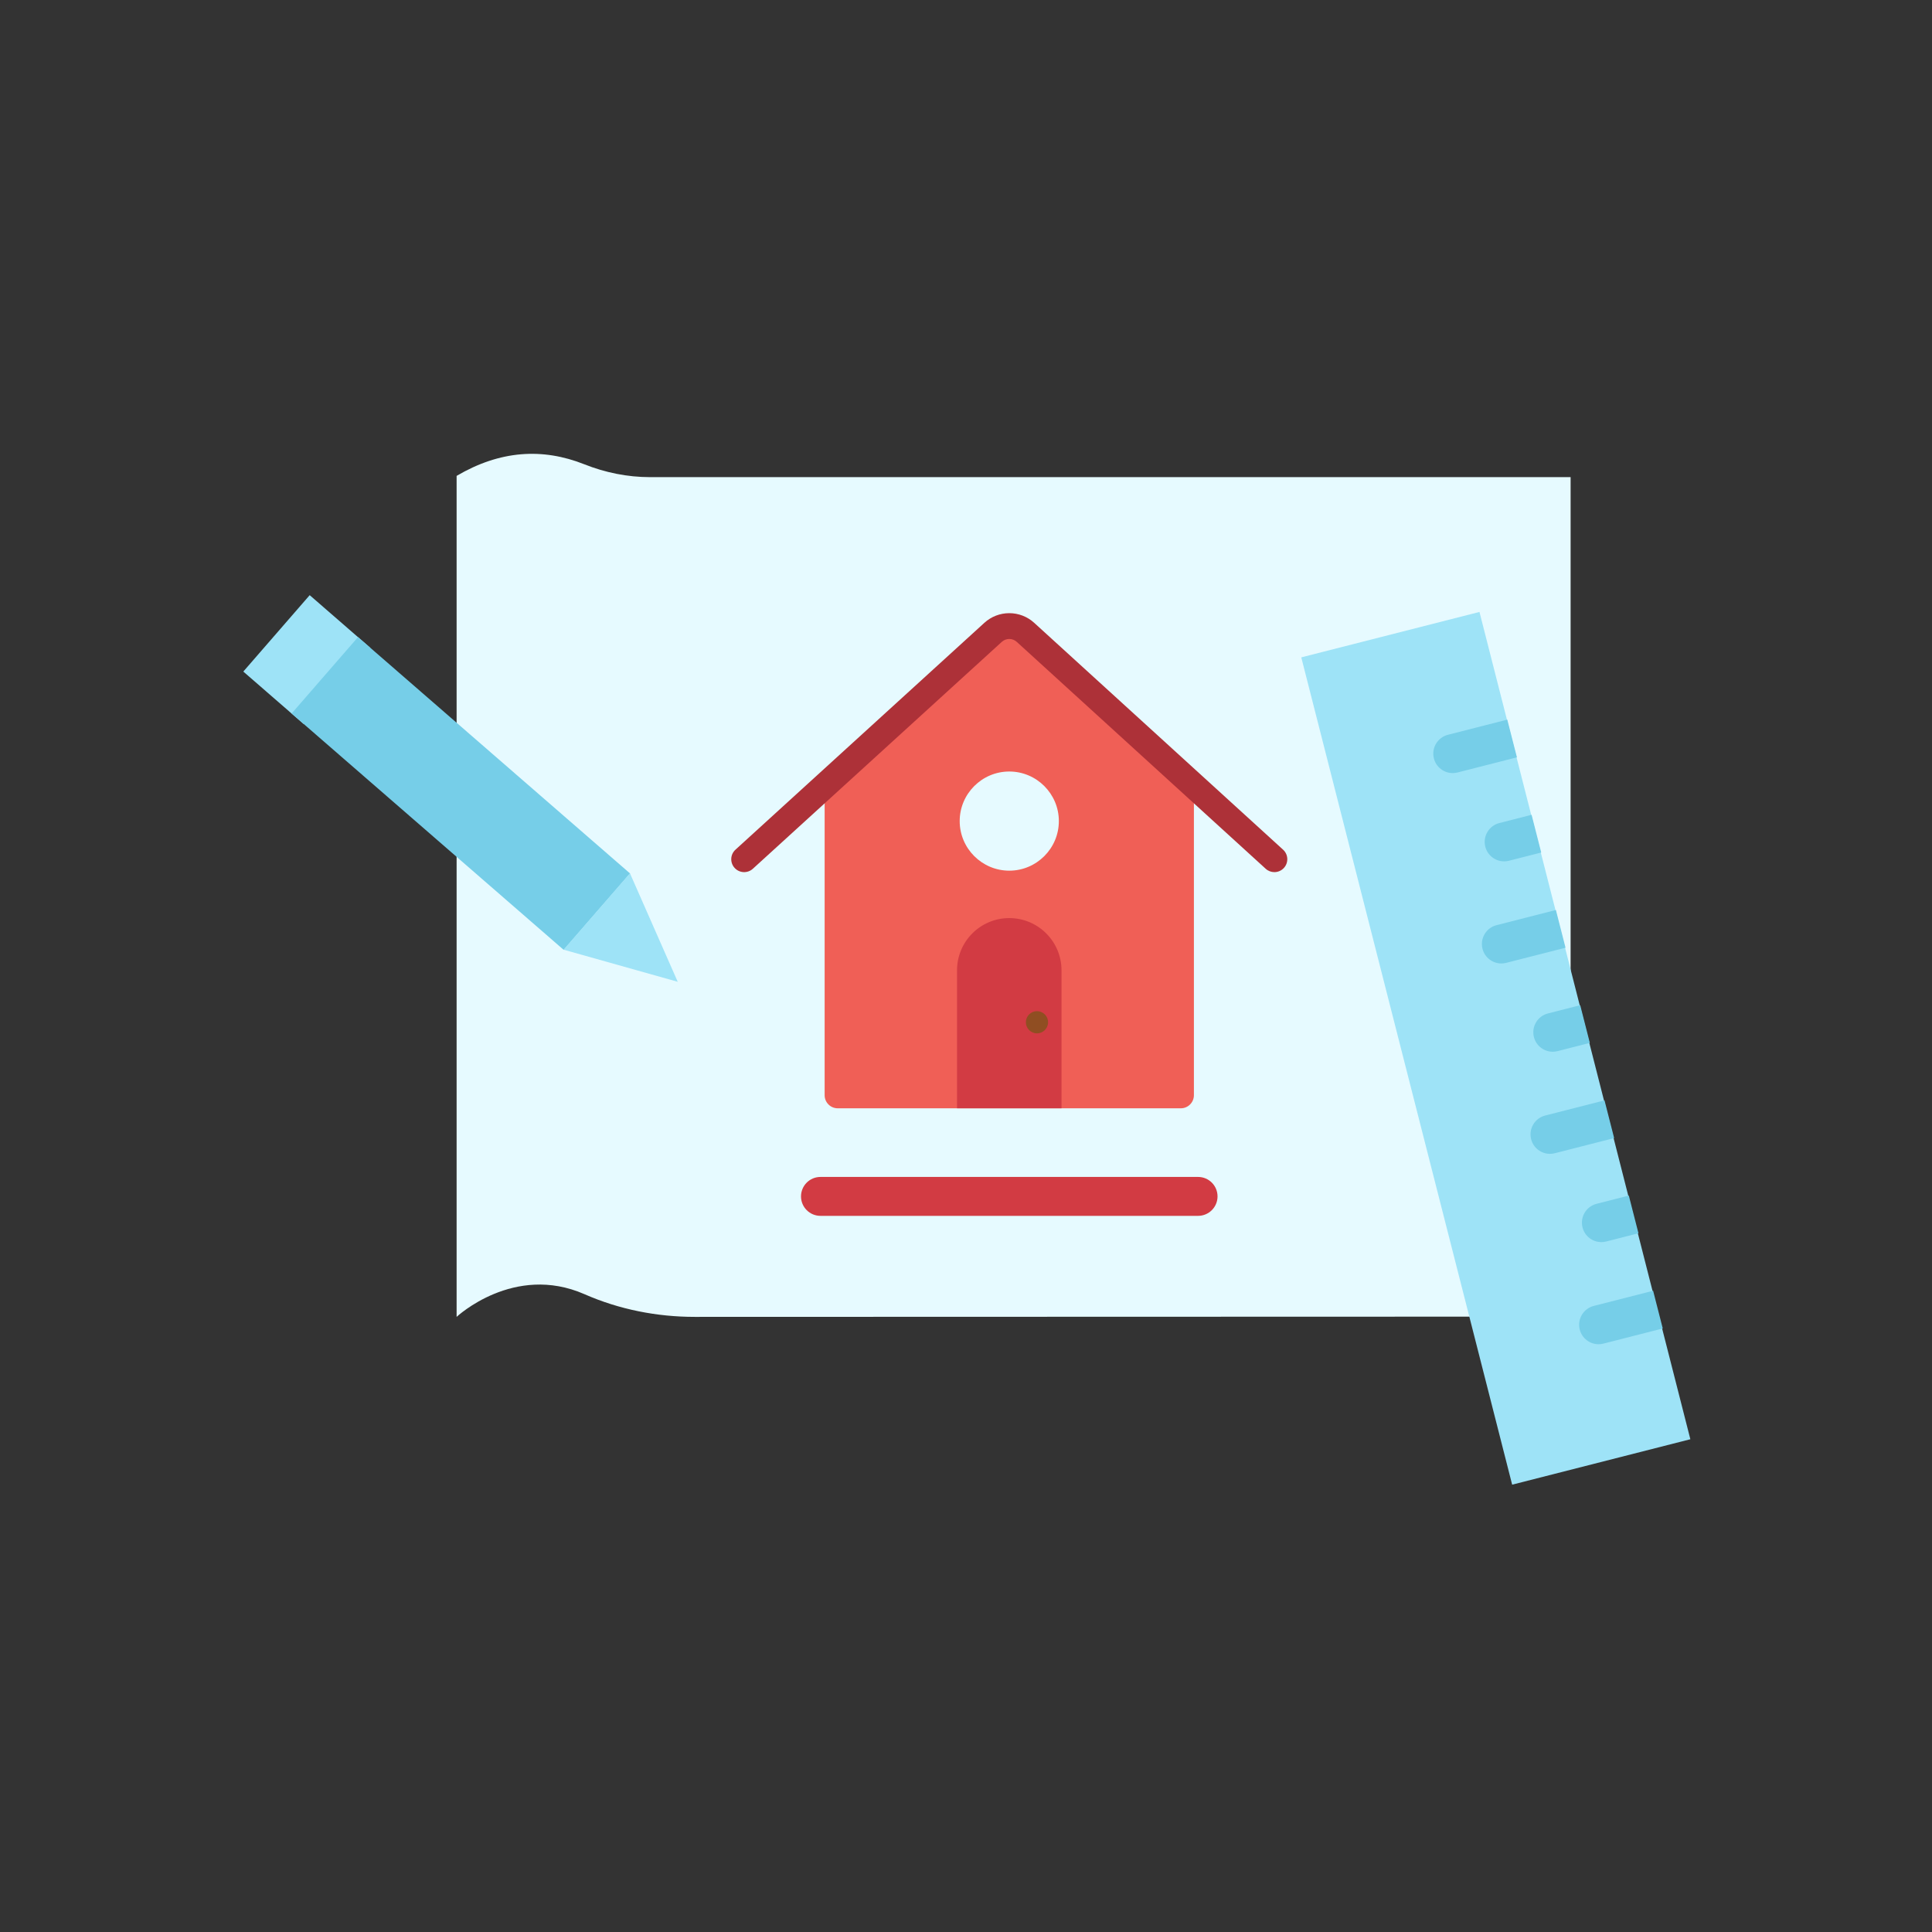 <svg xmlns="http://www.w3.org/2000/svg" xmlns:xlink="http://www.w3.org/1999/xlink" x="0px" y="0px" viewBox="0 0 492 492" style="enable-background:new 0 0 492 492;" xml:space="preserve"><rect x="0" y="0" width="492" height="492" fill="#333333" stroke="none"/><g id="Master_Layer_2"></g><g id="Layer_1">	<g>		<g>			<path style="fill-rule:evenodd;clip-rule:evenodd;fill:#E6FAFF;" d="M399.968,335.288v-213.78H165.54    c-5.735,0-11.4-1.15-16.729-3.269c-10.663-4.24-21.497-3.544-32.531,2.949v214.166c0,0,14.581-13.675,32.583-5.769    c8.837,3.881,18.421,5.769,28.074,5.769L399.968,335.288z"></path>							<rect x="357.581" y="158.073" transform="matrix(0.969 -0.247 0.247 0.969 -54.159 102.553)" style="fill-rule:evenodd;clip-rule:evenodd;fill:#9EE3F7;" width="46.832" height="217.42"></rect>							<rect x="65.182" y="157.755" transform="matrix(0.656 -0.755 0.755 0.656 -99.904 116.744)" style="fill-rule:evenodd;clip-rule:evenodd;fill:#9EE3F7;" width="25.77" height="20.338"></rect>			<g>				<g>					<path style="fill-rule:evenodd;clip-rule:evenodd;fill:#76CEE8;" d="M386.296,192.858l-15.115,3.86      c-0.411,0.107-0.825,0.156-1.231,0.156c-2.21,0-4.224-1.489-4.796-3.728c-0.676-2.653,0.924-5.351,3.575-6.027l15.115-3.86      L386.296,192.858z"></path>				</g>				<g>					<path style="fill-rule:evenodd;clip-rule:evenodd;fill:#76CEE8;" d="M392.485,217.099l-8.215,2.098      c-0.411,0.104-0.823,0.156-1.229,0.156c-2.21,0-4.227-1.492-4.799-3.731c-0.676-2.651,0.924-5.349,3.575-6.027l8.215-2.098      L392.485,217.099z"></path>				</g>				<g>					<path style="fill-rule:evenodd;clip-rule:evenodd;fill:#76CEE8;" d="M398.676,241.341l-15.115,3.86      c-0.411,0.104-0.825,0.154-1.229,0.154c-2.212,0-4.226-1.489-4.799-3.728c-0.676-2.653,0.924-5.351,3.575-6.027l15.115-3.86      L398.676,241.341z"></path>				</g>				<g>					<path style="fill-rule:evenodd;clip-rule:evenodd;fill:#76CEE8;" d="M404.865,265.58l-8.215,2.099      c-0.411,0.106-0.823,0.156-1.229,0.156c-2.21,0-4.224-1.492-4.796-3.731c-0.679-2.651,0.922-5.349,3.575-6.025l8.215-2.098      L404.865,265.58z"></path>				</g>				<g>					<path style="fill-rule:evenodd;clip-rule:evenodd;fill:#76CEE8;" d="M411.056,289.821l-15.115,3.86      c-0.411,0.104-0.823,0.156-1.229,0.156c-2.21,0-4.227-1.492-4.796-3.731c-0.679-2.651,0.922-5.349,3.575-6.027l15.112-3.86      L411.056,289.821z"></path>				</g>				<g>					<path style="fill-rule:evenodd;clip-rule:evenodd;fill:#76CEE8;" d="M417.247,314.061l-8.215,2.098      c-0.411,0.106-0.825,0.156-1.231,0.156c-2.21,0-4.224-1.489-4.796-3.731c-0.676-2.651,0.924-5.349,3.575-6.025l8.215-2.098      L417.247,314.061z"></path>				</g>				<g>					<path style="fill-rule:evenodd;clip-rule:evenodd;fill:#76CEE8;" d="M423.435,338.302l-15.115,3.86      c-0.409,0.106-0.823,0.156-1.229,0.156c-2.21,0-4.224-1.489-4.796-3.731c-0.679-2.651,0.924-5.349,3.575-6.025l15.112-3.86      L423.435,338.302z"></path>				</g>			</g>							<rect x="104.441" y="156.143" transform="matrix(0.656 -0.755 0.755 0.656 -112.134 158.12)" style="fill-rule:evenodd;clip-rule:evenodd;fill:#76CEE8;" width="25.77" height="91.764"></rect>			<polygon style="fill-rule:evenodd;clip-rule:evenodd;fill:#9EE3F7;" points="160.423,222.39 172.591,250.024 143.526,241.845        "></polygon>			<g>				<path style="fill-rule:evenodd;clip-rule:evenodd;fill:#D23B43;" d="M305.1,309.628h-96.161c-2.737,0-4.955-2.218-4.955-4.955     c0-2.736,2.218-4.955,4.955-4.955l96.161,0c2.737,0,4.955,2.218,4.955,4.955C310.055,307.409,307.837,309.628,305.1,309.628z"></path>			</g>			<g>				<path style="fill-rule:evenodd;clip-rule:evenodd;fill:#F05F56;" d="M304.038,200.52v78.383c0,1.841-1.494,3.335-3.334,3.335     h-87.369c-1.841,0-3.335-1.494-3.335-3.335V200.52c0-0.057,0-0.114,0.002-0.171l43.315-39.48c2.096-1.913,5.307-1.913,7.402,0     l43.315,39.48C304.038,200.407,304.038,200.463,304.038,200.52z"></path>				<path style="fill-rule:evenodd;clip-rule:evenodd;fill:#D23B43;" d="M270.323,247.103v35.135h-26.608v-35.135     c0-7.348,5.958-13.304,13.304-13.304c3.674,0,6.999,1.489,9.407,3.897C268.834,240.104,270.323,243.429,270.323,247.103z"></path>				<path style="fill-rule:evenodd;clip-rule:evenodd;fill:#E6FAFF;" d="M269.646,209.098c0-6.954-5.672-12.626-12.626-12.626     c-6.954,0-12.626,5.672-12.626,12.626c0,6.954,5.672,12.626,12.626,12.626C263.974,221.724,269.646,216.052,269.646,209.098z"></path>				<path style="fill-rule:evenodd;clip-rule:evenodd;fill:#AD3138;" d="M324.532,222.095c-0.791,0-1.583-0.283-2.213-0.858     l-63.385-57.772c-1.091-0.995-2.736-0.995-3.827-0.001l-63.385,57.773c-1.342,1.223-3.421,1.127-4.644-0.215     c-1.223-1.342-1.127-3.421,0.215-4.644l63.385-57.773c1.737-1.584,3.99-2.457,6.342-2.457c2.352,0,4.605,0.873,6.343,2.458     l63.384,57.772c1.342,1.223,1.438,3.302,0.215,4.644C326.314,221.734,325.424,222.095,324.532,222.095z"></path>				<path style="fill-rule:evenodd;clip-rule:evenodd;fill:#904E22;" d="M266.904,260.326c0-1.558-1.271-2.829-2.829-2.829     s-2.829,1.271-2.829,2.829s1.271,2.829,2.829,2.829S266.904,261.885,266.904,260.326z"></path>			</g>		</g>	</g></g></svg>
